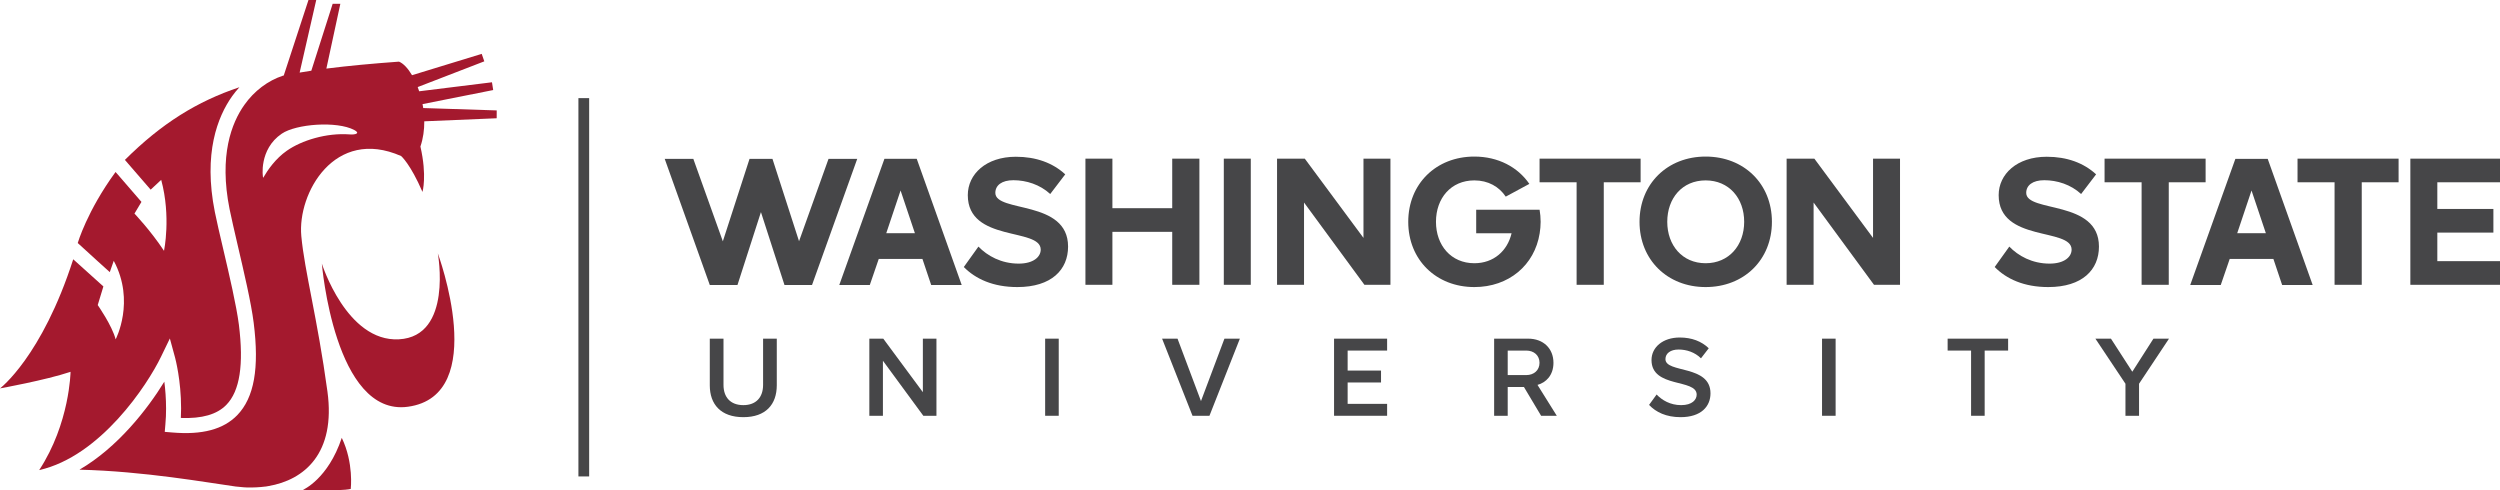 <svg width="311" height="61" viewBox="0 0 311 61" fill="none" xmlns="http://www.w3.org/2000/svg">
<g clip-path="url(#clip0_3018_716)">
<path d="M37.68 60.94C37.68 60.94 40.804 59.611 42.517 54.467C44.026 57.602 43.632 60.825 43.632 60.825C42.248 61.134 37.68 60.94 37.68 60.94Z" fill="#A4192E"/>
<path d="M54.464 31.517C54.464 31.517 56.37 41.858 49.619 42.211C43.106 42.549 40.039 32.796 40.039 32.796C40.039 32.796 41.613 51.855 50.744 50.599C61.024 49.188 54.464 31.517 54.464 31.517Z" fill="#A4192E"/>
<path d="M4.876 58.48C4.882 58.477 4.887 58.477 4.887 58.477C12.499 56.751 18.333 47.905 20.043 44.355L21.131 42.106L21.786 44.514C21.818 44.644 22.528 47.299 22.528 50.804C22.528 51.193 22.518 51.591 22.497 51.994C25.123 52.093 26.997 51.563 28.164 50.356C29.837 48.636 30.338 45.374 29.717 40.388C29.409 38.002 28.524 34.207 27.739 30.856C27.336 29.143 26.958 27.523 26.728 26.377C25.261 19.052 27.083 14.503 28.869 11.979C29.154 11.581 29.459 11.205 29.782 10.851C24.512 12.614 20.095 15.358 15.537 19.892L18.743 23.593L20.053 22.372C21.296 26.97 20.403 31.204 20.403 31.204C18.717 28.647 16.727 26.572 16.727 26.572L17.597 25.116L14.707 21.773L14.373 21.399C10.82 26.258 9.671 30.232 9.671 30.232L12.191 32.53L13.658 33.853L14.151 32.444C16.863 37.495 14.386 42.215 14.386 42.215C13.942 40.494 12.157 37.95 12.157 37.95L12.862 35.634L9.11 32.255C5.21 44.386 0 48.316 0 48.316C0 48.316 5.636 47.305 8.776 46.255C8.776 46.255 8.69 52.649 4.876 58.48Z" fill="#A4192E"/>
<path d="M35.693 18.744C37.51 17.475 40.6 16.5 43.501 16.721C44.234 16.776 44.855 16.584 44.065 16.168C41.895 15.029 36.839 15.416 35.051 16.63C32.187 18.575 32.673 22.04 32.738 22.123C33.31 21.13 34.278 19.729 35.693 18.744ZM61.787 14.712L52.781 15.091C52.786 16.147 52.645 17.218 52.3 18.229C53.141 21.889 52.556 23.875 52.556 23.875C51.05 20.384 49.904 19.414 49.904 19.414C41.632 15.757 36.985 24.029 37.483 29.365C37.888 33.75 39.488 39.57 40.733 48.702C41.783 56.386 37.875 59.707 33.38 60.469C33.283 60.482 33.184 60.5 33.085 60.521C33.059 60.521 33.038 60.521 33.015 60.526C32.284 60.62 31.511 60.659 30.694 60.641C30.668 60.633 30.634 60.633 30.608 60.633C30.516 60.633 30.43 60.62 30.339 60.62C29.989 60.599 29.645 60.562 29.303 60.521C25.805 60.04 17.973 58.623 9.884 58.428C14.643 55.663 18.365 50.872 20.442 47.48C20.563 48.421 20.659 49.567 20.659 50.83C20.659 51.459 20.638 52.122 20.573 52.798L20.495 53.724L21.427 53.801C25.149 54.123 27.789 53.417 29.514 51.647C31.623 49.458 32.273 45.811 31.558 40.154C31.25 37.675 30.344 33.828 29.553 30.436C29.159 28.738 28.785 27.127 28.559 26.014C27.22 19.331 28.82 15.274 30.399 13.048C31.628 11.307 33.333 10.028 35.202 9.414C35.233 9.41 35.265 9.401 35.298 9.396L38.374 0.002H39.339L37.275 9.03C37.752 8.947 38.238 8.871 38.729 8.796L41.383 0.473H42.339L40.6 8.533C43.349 8.182 46.33 7.909 49.635 7.668C50.17 7.881 50.75 8.497 51.258 9.355L59.925 6.701L60.246 7.631L51.961 10.831C52.026 11 52.092 11.177 52.144 11.356L61.202 10.236L61.353 11.203L52.564 12.95C52.596 13.113 52.622 13.277 52.65 13.441L61.791 13.735L61.787 14.712Z" fill="#A4192E"/>
<path d="M94.928 47.881C94.928 49.407 94.076 50.398 92.473 50.398C90.856 50.398 90.003 49.407 90.003 47.881V42.129H88.298V47.94C88.298 50.298 89.671 51.895 92.473 51.895C95.261 51.895 96.632 50.312 96.632 47.925V42.129H94.928V47.881Z" fill="#464648"/>
<path d="M114.804 48.788L109.879 42.129H108.146V51.722H109.835V44.876L114.862 51.722H116.494V42.129H114.804V48.788Z" fill="#464648"/>
<path d="M130.016 51.722H131.706V42.129H130.016V51.722Z" fill="#464648"/>
<path d="M149.402 49.895L146.484 42.129H144.564L148.348 51.722H150.456L154.24 42.129H152.32L149.402 49.895Z" fill="#464648"/>
<path d="M165.957 51.722H172.557V50.24H167.646V47.58H171.8V46.099H167.646V43.611H172.557V42.129H165.957V51.722Z" fill="#464648"/>
<path d="M207.181 44.674C207.181 43.955 207.816 43.481 208.813 43.481C209.824 43.481 210.849 43.826 211.601 44.574L212.568 43.322C211.673 42.46 210.459 41.986 208.958 41.986C206.849 41.986 205.447 43.207 205.447 44.79C205.447 48.327 211.066 47.076 211.066 49.09C211.066 49.722 210.517 50.398 209.131 50.398C207.788 50.398 206.747 49.781 206.083 49.076L205.144 50.37C205.996 51.276 207.282 51.895 209.058 51.895C211.658 51.895 212.785 50.528 212.785 48.931C212.785 45.35 207.181 46.458 207.181 44.674Z" fill="#464648"/>
<path d="M226.661 51.722H228.351V42.129H226.661V51.722Z" fill="#464648"/>
<path d="M242.285 43.611H245.202V51.722H246.892V43.611H249.81V42.129H242.285V43.611Z" fill="#464648"/>
<path d="M265.259 46.242L262.602 42.129H260.667L264.407 47.738V51.722H266.097V47.738L269.824 42.129H267.888L265.259 46.242Z" fill="#464648"/>
<path d="M187.559 46.66V43.611H189.87C190.823 43.611 191.516 44.214 191.516 45.134C191.516 46.056 190.823 46.66 189.87 46.66H187.559ZM193.664 51.722L191.264 47.881C192.308 47.595 193.25 46.699 193.25 45.134C193.25 43.366 192.008 42.129 190.101 42.129H185.87V51.722H187.559V48.141H189.577L191.714 51.722H193.664Z" fill="#464648"/>
<path d="M123.82 23.994C123.82 23.053 124.623 22.418 126.064 22.418C127.671 22.418 129.372 22.959 130.648 24.135L132.515 21.688C130.955 20.253 128.876 19.5 126.372 19.5C122.662 19.5 120.394 21.665 120.394 24.276C120.394 30.182 129.466 28.277 129.466 31.052C129.466 31.947 128.568 32.794 126.726 32.794C124.552 32.794 122.827 31.829 121.717 30.676L119.897 33.217C121.362 34.7 123.535 35.711 126.56 35.711C130.814 35.711 132.869 33.546 132.869 30.676C132.869 24.817 123.82 26.488 123.82 23.994Z" fill="#464648"/>
<path d="M145.825 25.9H138.383V19.736H135.028V35.429H138.383V28.841H145.825V35.429H149.205V19.736H145.825V25.9Z" fill="#464648"/>
<path d="M152.242 35.429H155.597V19.736H152.242V35.429Z" fill="#464648"/>
<path d="M169.616 29.594L162.315 19.736H158.865V35.429H162.221V25.194L169.734 35.429H172.971V19.736H169.616V29.594Z" fill="#464648"/>
<path d="M191.522 22.676H196.13V35.429H199.509V22.676H204.092V19.736H191.522V22.676Z" fill="#464648"/>
<path d="M212.18 32.746C209.273 32.746 207.407 30.512 207.407 27.594C207.407 24.653 209.273 22.441 212.18 22.441C215.086 22.441 216.976 24.653 216.976 27.594C216.976 30.512 215.086 32.746 212.18 32.746ZM212.18 19.477C207.431 19.477 203.957 22.865 203.957 27.594C203.957 32.323 207.431 35.711 212.18 35.711C216.953 35.711 220.426 32.323 220.426 27.594C220.426 22.865 216.953 19.477 212.18 19.477Z" fill="#464648"/>
<path d="M236.362 35.429V19.736H233.006V29.594L225.705 19.736H222.255V35.429H225.611V25.194L233.124 35.429H236.362Z" fill="#464648"/>
<path d="M252.061 23.994C252.061 23.053 252.864 22.418 254.305 22.418C255.913 22.418 257.614 22.959 258.89 24.135L260.756 21.688C259.196 20.253 257.117 19.5 254.613 19.5C250.903 19.5 248.634 21.665 248.634 24.276C248.634 30.182 257.708 28.277 257.708 31.052C257.708 31.947 256.81 32.794 254.966 32.794C252.793 32.794 251.069 31.829 249.958 30.676L248.138 33.217C249.603 34.7 251.777 35.711 254.802 35.711C259.054 35.711 261.11 33.546 261.11 30.676C261.11 24.817 252.061 26.488 252.061 23.994Z" fill="#464648"/>
<path d="M274.378 19.736H261.808V22.676H266.415V35.429H269.794V22.676H274.378V19.736Z" fill="#464648"/>
<path d="M293.8 35.429V22.676H298.384V19.736H285.813V22.676H290.42V35.429H293.8Z" fill="#464648"/>
<path d="M311 22.676V19.736H299.848V35.429H311V32.488H303.203V28.935H310.178V25.994H303.203V22.676H311Z" fill="#464648"/>
<path d="M110.252 29.006L112.032 23.697L113.812 29.006H110.252ZM114.043 19.758H110.022L104.406 35.453H108.203L109.318 32.208H114.75L115.839 35.453H119.636L114.043 19.758Z" fill="#464648"/>
<path d="M278.311 29.006L280.09 23.697L281.871 29.006H278.311ZM282.102 19.759H278.081L272.465 35.452H276.262L277.377 32.208H282.809L283.898 35.452H287.695L282.102 19.759Z" fill="#464648"/>
<path d="M191.525 26.093H183.638V29.019H188.04C187.525 31.208 185.818 32.746 183.408 32.746C180.502 32.746 178.635 30.512 178.635 27.594C178.635 24.653 180.502 22.441 183.408 22.441C185.127 22.441 186.487 23.22 187.315 24.461L190.25 22.875C188.806 20.772 186.357 19.477 183.408 19.477C178.659 19.477 175.186 22.865 175.186 27.594C175.186 32.323 178.659 35.711 183.408 35.711C187.685 35.711 190.91 32.987 191.536 29.019C191.608 28.559 191.655 28.086 191.655 27.594C191.655 27.076 191.606 26.577 191.525 26.093Z" fill="#464648"/>
<path d="M103.07 19.759L99.4 30.008L96.093 19.759H93.243L89.922 30.02L86.285 19.863L86.253 19.759H82.689L88.298 35.452H91.742L94.661 26.386L97.589 35.452H101.016L106.641 19.759H103.07Z" fill="#464648"/>
<path d="M73.291 59.269H71.955V12.207H73.291V59.269Z" fill="#464648"/>
</g>
<defs>
<clipPath id="clip0_3018_716">
<rect width="311" height="61" fill="white"/>
</clipPath>
</defs>
</svg>
